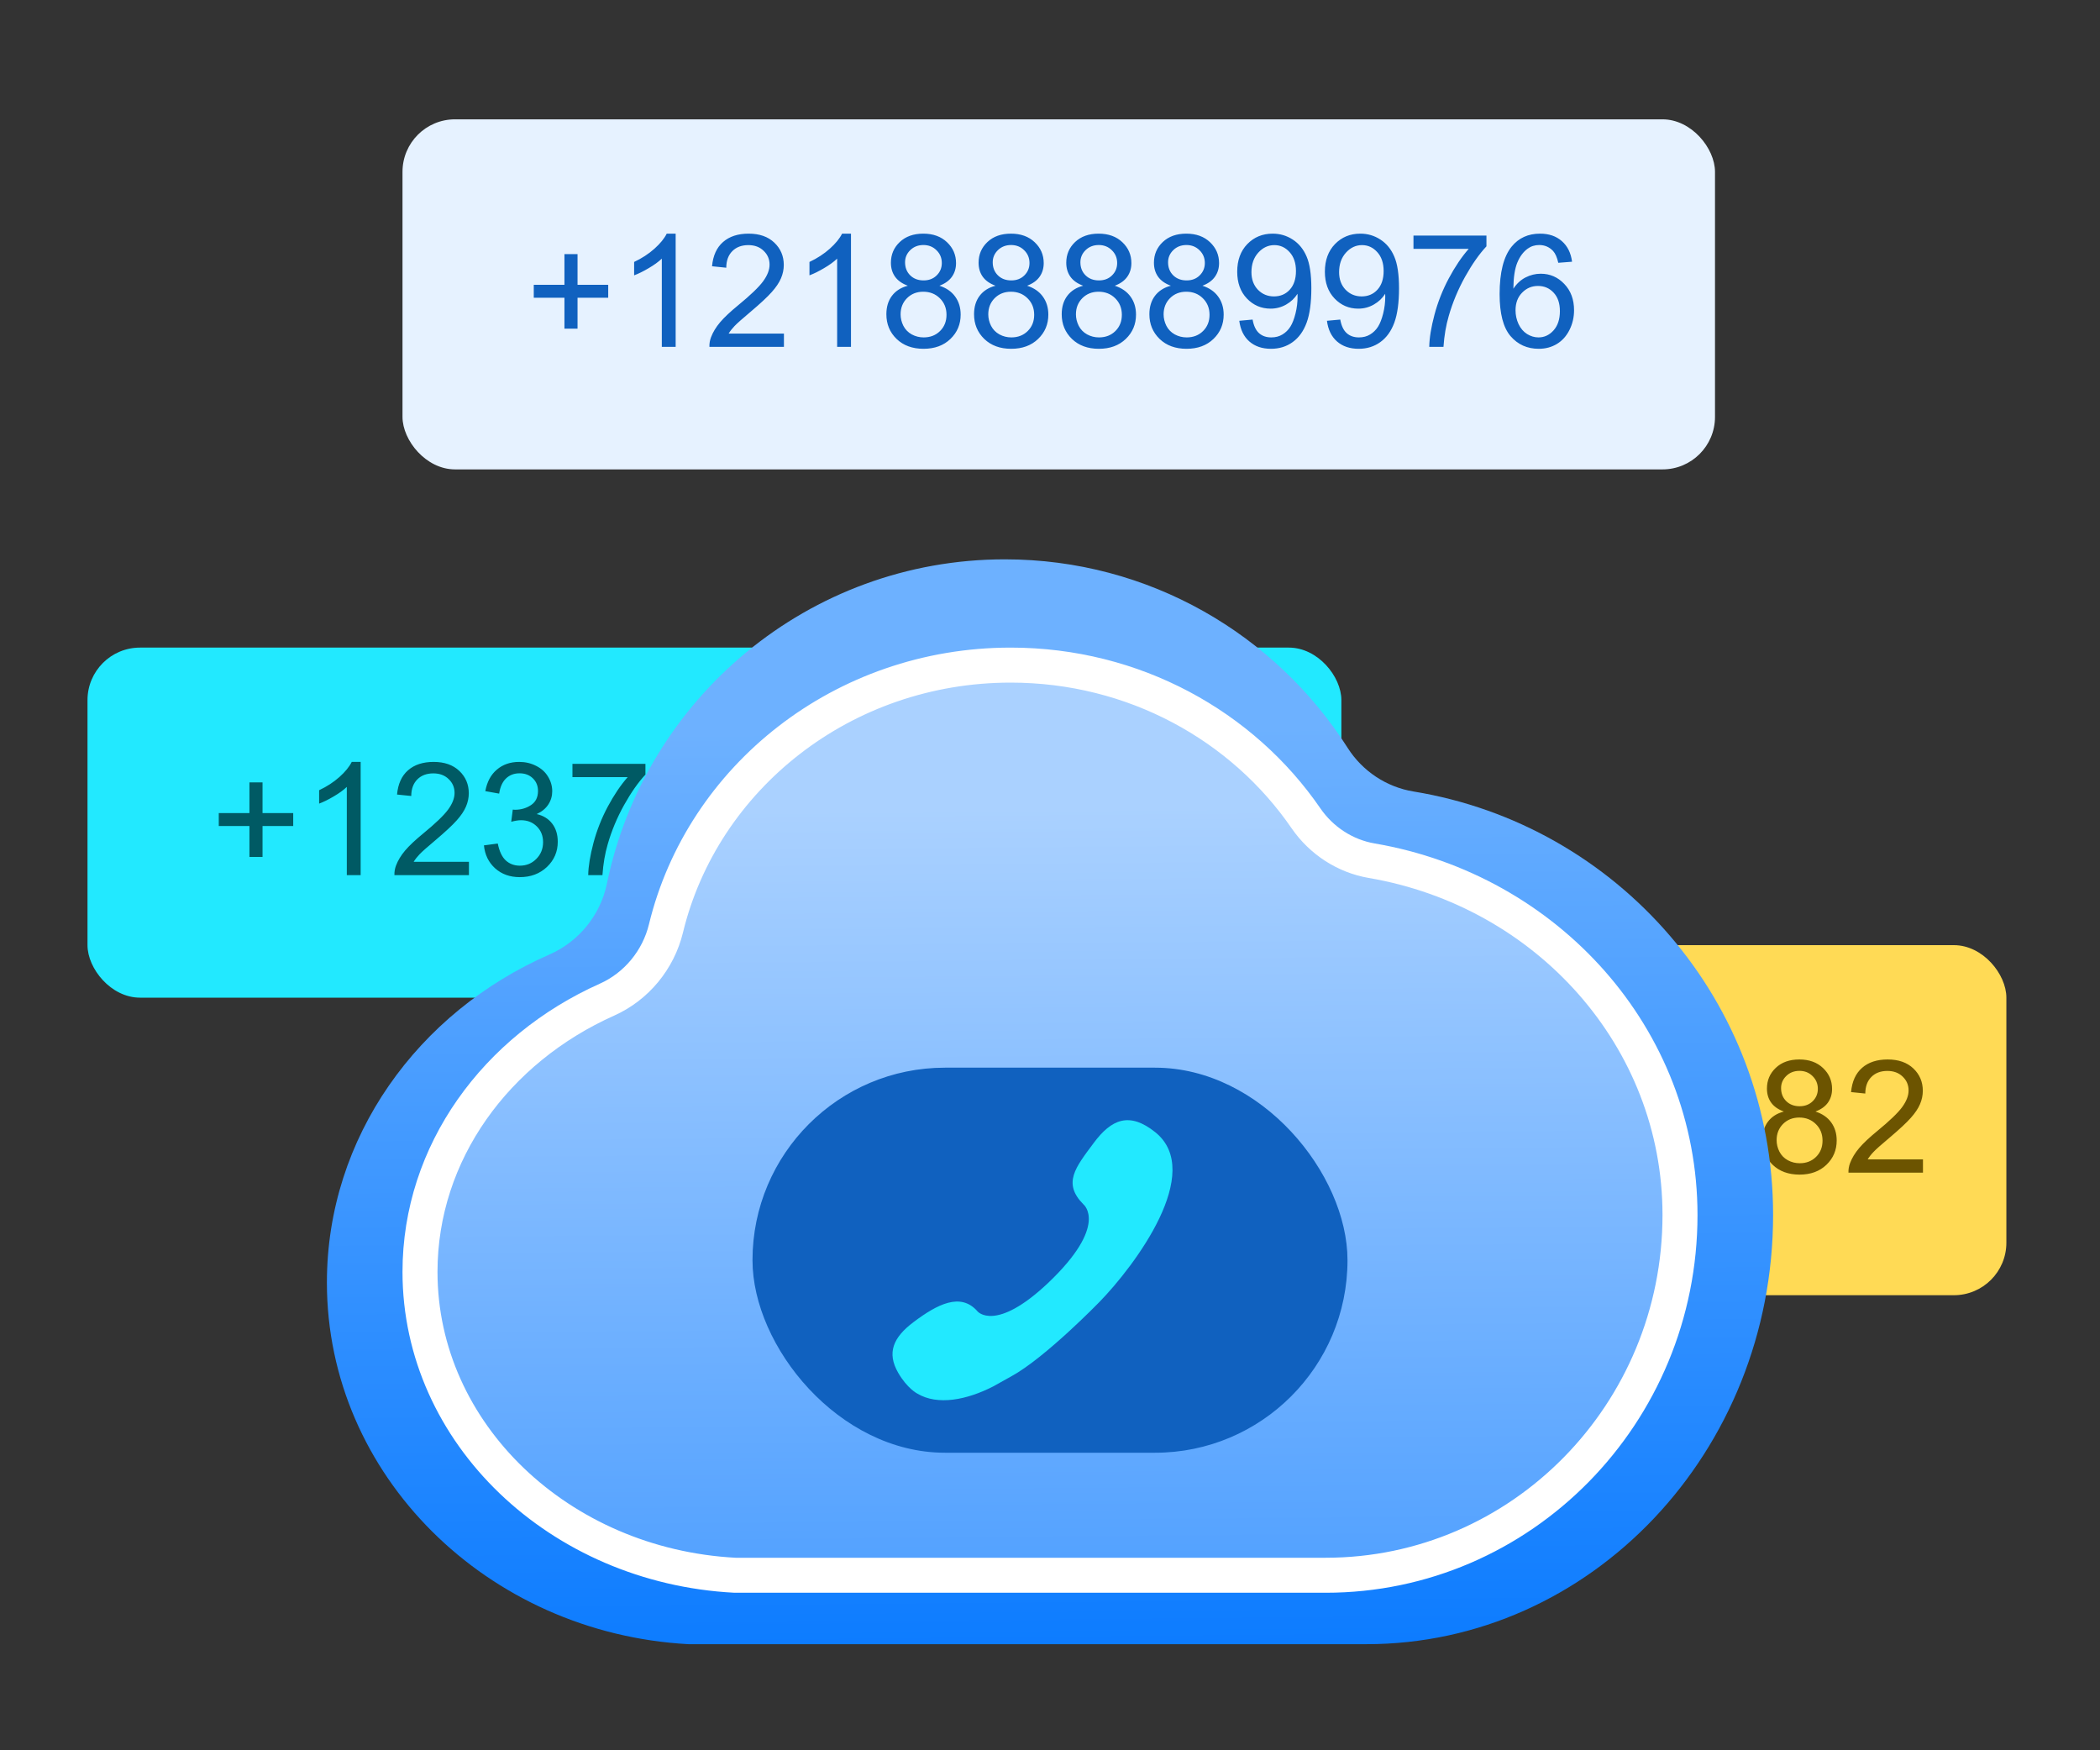<svg width="120" height="100" viewBox="0 0 120 100" fill="none" xmlns="http://www.w3.org/2000/svg">
<rect x="0" y="0" width="120" height="100" fill="#333333" stroke="none"/>
<mask id="mask0_432_2127" style="mask-type:alpha" maskUnits="userSpaceOnUse" x="0" y="0" width="120" height="100">
<rect width="120" height="100" fill="#D9D9D9"/>
</mask>
<g mask="url(#mask0_432_2127)">
<rect x="5" y="37" width="71.65" height="20" rx="3" fill="#22E9FF"/>
<path d="M14.254 48.959V47.192H12.501V46.454H14.254V44.7H15.002V46.454H16.755V47.192H15.002V48.959H14.254ZM20.609 50H19.818V44.959C19.627 45.141 19.377 45.323 19.066 45.504C18.759 45.686 18.482 45.822 18.236 45.913V45.148C18.678 44.94 19.065 44.688 19.396 44.393C19.727 44.097 19.961 43.81 20.099 43.531H20.609V50ZM26.796 49.24V50H22.538C22.532 49.81 22.563 49.627 22.63 49.451C22.739 49.161 22.912 48.875 23.149 48.594C23.389 48.312 23.735 47.987 24.186 47.618C24.886 47.044 25.359 46.59 25.605 46.256C25.852 45.919 25.975 45.601 25.975 45.302C25.975 44.989 25.862 44.725 25.636 44.511C25.414 44.294 25.122 44.186 24.762 44.186C24.381 44.186 24.076 44.3 23.848 44.529C23.619 44.757 23.503 45.074 23.5 45.478L22.688 45.395C22.743 44.788 22.953 44.327 23.316 44.01C23.679 43.691 24.167 43.531 24.779 43.531C25.398 43.531 25.887 43.703 26.247 44.045C26.607 44.388 26.788 44.813 26.788 45.32C26.788 45.578 26.735 45.831 26.629 46.08C26.524 46.329 26.348 46.591 26.102 46.867C25.859 47.142 25.453 47.52 24.885 48.001C24.41 48.399 24.105 48.67 23.971 48.813C23.836 48.954 23.725 49.096 23.637 49.24H26.796ZM27.653 48.299L28.444 48.194C28.535 48.642 28.689 48.966 28.906 49.165C29.125 49.361 29.392 49.459 29.706 49.459C30.078 49.459 30.391 49.331 30.646 49.073C30.904 48.815 31.033 48.496 31.033 48.115C31.033 47.752 30.914 47.453 30.677 47.218C30.439 46.981 30.138 46.862 29.771 46.862C29.622 46.862 29.436 46.892 29.213 46.95L29.301 46.256C29.354 46.262 29.396 46.265 29.429 46.265C29.766 46.265 30.069 46.177 30.338 46.001C30.608 45.825 30.743 45.554 30.743 45.188C30.743 44.898 30.645 44.658 30.448 44.467C30.252 44.277 29.998 44.182 29.688 44.182C29.38 44.182 29.124 44.278 28.919 44.472C28.714 44.665 28.582 44.955 28.523 45.342L27.732 45.201C27.829 44.671 28.049 44.261 28.392 43.971C28.734 43.678 29.161 43.531 29.67 43.531C30.022 43.531 30.346 43.607 30.642 43.76C30.938 43.909 31.163 44.114 31.318 44.375C31.477 44.636 31.556 44.913 31.556 45.206C31.556 45.484 31.481 45.737 31.331 45.966C31.182 46.194 30.961 46.376 30.668 46.511C31.049 46.599 31.345 46.782 31.556 47.06C31.767 47.335 31.872 47.681 31.872 48.097C31.872 48.66 31.667 49.137 31.257 49.53C30.847 49.919 30.328 50.114 29.701 50.114C29.136 50.114 28.666 49.946 28.291 49.609C27.919 49.272 27.706 48.835 27.653 48.299ZM32.711 44.401V43.641H36.882V44.256C36.472 44.693 36.065 45.273 35.66 45.997C35.259 46.72 34.948 47.464 34.728 48.229C34.57 48.768 34.469 49.358 34.425 50H33.612C33.621 49.493 33.721 48.881 33.911 48.163C34.102 47.445 34.374 46.754 34.728 46.089C35.086 45.421 35.465 44.858 35.867 44.401H32.711ZM38.886 46.506C38.558 46.386 38.315 46.215 38.156 45.992C37.998 45.77 37.919 45.503 37.919 45.192C37.919 44.724 38.087 44.33 38.424 44.01C38.761 43.691 39.209 43.531 39.769 43.531C40.331 43.531 40.784 43.695 41.127 44.023C41.47 44.349 41.641 44.746 41.641 45.214C41.641 45.513 41.562 45.774 41.404 45.997C41.248 46.216 41.011 46.386 40.692 46.506C41.087 46.635 41.388 46.843 41.593 47.13C41.801 47.417 41.905 47.76 41.905 48.159C41.905 48.709 41.71 49.172 41.32 49.547C40.931 49.922 40.418 50.11 39.782 50.11C39.147 50.11 38.634 49.922 38.244 49.547C37.855 49.169 37.66 48.699 37.66 48.137C37.66 47.718 37.765 47.368 37.976 47.086C38.19 46.802 38.493 46.609 38.886 46.506ZM38.727 45.166C38.727 45.471 38.826 45.72 39.022 45.913C39.218 46.106 39.473 46.203 39.787 46.203C40.091 46.203 40.34 46.108 40.534 45.917C40.73 45.724 40.828 45.488 40.828 45.21C40.828 44.92 40.727 44.677 40.525 44.48C40.326 44.281 40.077 44.182 39.778 44.182C39.476 44.182 39.226 44.278 39.026 44.472C38.827 44.665 38.727 44.897 38.727 45.166ZM38.473 48.141C38.473 48.367 38.525 48.585 38.631 48.796C38.739 49.007 38.899 49.171 39.11 49.288C39.321 49.402 39.548 49.459 39.791 49.459C40.169 49.459 40.481 49.338 40.727 49.095C40.973 48.852 41.096 48.542 41.096 48.167C41.096 47.787 40.969 47.472 40.714 47.223C40.462 46.974 40.145 46.849 39.765 46.849C39.393 46.849 39.084 46.972 38.837 47.218C38.594 47.464 38.473 47.772 38.473 48.141ZM43.895 46.506C43.567 46.386 43.324 46.215 43.166 45.992C43.008 45.77 42.929 45.503 42.929 45.192C42.929 44.724 43.097 44.33 43.434 44.01C43.771 43.691 44.219 43.531 44.779 43.531C45.341 43.531 45.794 43.695 46.137 44.023C46.48 44.349 46.651 44.746 46.651 45.214C46.651 45.513 46.572 45.774 46.414 45.997C46.258 46.216 46.021 46.386 45.702 46.506C46.097 46.635 46.398 46.843 46.602 47.13C46.81 47.417 46.915 47.76 46.915 48.159C46.915 48.709 46.72 49.172 46.33 49.547C45.94 49.922 45.428 50.11 44.792 50.11C44.156 50.11 43.644 49.922 43.254 49.547C42.864 49.169 42.669 48.699 42.669 48.137C42.669 47.718 42.775 47.368 42.986 47.086C43.2 46.802 43.503 46.609 43.895 46.506ZM43.737 45.166C43.737 45.471 43.835 45.72 44.032 45.913C44.228 46.106 44.483 46.203 44.796 46.203C45.101 46.203 45.35 46.108 45.544 45.917C45.74 45.724 45.838 45.488 45.838 45.21C45.838 44.92 45.737 44.677 45.535 44.48C45.335 44.281 45.086 44.182 44.788 44.182C44.486 44.182 44.235 44.278 44.036 44.472C43.837 44.665 43.737 44.897 43.737 45.166ZM43.482 48.141C43.482 48.367 43.535 48.585 43.641 48.796C43.749 49.007 43.909 49.171 44.12 49.288C44.331 49.402 44.558 49.459 44.801 49.459C45.179 49.459 45.491 49.338 45.737 49.095C45.983 48.852 46.106 48.542 46.106 48.167C46.106 47.787 45.978 47.472 45.724 47.223C45.472 46.974 45.155 46.849 44.774 46.849C44.402 46.849 44.093 46.972 43.847 47.218C43.604 47.464 43.482 47.772 43.482 48.141ZM48.905 46.506C48.577 46.386 48.334 46.215 48.176 45.992C48.018 45.77 47.938 45.503 47.938 45.192C47.938 44.724 48.107 44.33 48.444 44.01C48.781 43.691 49.229 43.531 49.789 43.531C50.351 43.531 50.804 43.695 51.147 44.023C51.489 44.349 51.661 44.746 51.661 45.214C51.661 45.513 51.581 45.774 51.423 45.997C51.268 46.216 51.031 46.386 50.711 46.506C51.107 46.635 51.407 46.843 51.612 47.13C51.82 47.417 51.924 47.76 51.924 48.159C51.924 48.709 51.73 49.172 51.34 49.547C50.95 49.922 50.438 50.11 49.802 50.11C49.166 50.11 48.653 49.922 48.264 49.547C47.874 49.169 47.679 48.699 47.679 48.137C47.679 47.718 47.785 47.368 47.996 47.086C48.209 46.802 48.513 46.609 48.905 46.506ZM48.747 45.166C48.747 45.471 48.845 45.72 49.041 45.913C49.238 46.106 49.493 46.203 49.806 46.203C50.111 46.203 50.36 46.108 50.553 45.917C50.749 45.724 50.848 45.488 50.848 45.21C50.848 44.92 50.747 44.677 50.544 44.48C50.345 44.281 50.096 44.182 49.797 44.182C49.496 44.182 49.245 44.278 49.046 44.472C48.847 44.665 48.747 44.897 48.747 45.166ZM48.492 48.141C48.492 48.367 48.545 48.585 48.65 48.796C48.759 49.007 48.919 49.171 49.129 49.288C49.34 49.402 49.567 49.459 49.81 49.459C50.188 49.459 50.501 49.338 50.747 49.095C50.993 48.852 51.116 48.542 51.116 48.167C51.116 47.787 50.988 47.472 50.733 47.223C50.481 46.974 50.165 46.849 49.784 46.849C49.412 46.849 49.103 46.972 48.857 47.218C48.614 47.464 48.492 47.772 48.492 48.141ZM52.816 48.51L53.577 48.44C53.641 48.797 53.764 49.057 53.946 49.218C54.127 49.379 54.36 49.459 54.645 49.459C54.888 49.459 55.1 49.404 55.282 49.292C55.466 49.181 55.617 49.033 55.734 48.849C55.852 48.661 55.95 48.409 56.029 48.093C56.108 47.776 56.148 47.454 56.148 47.126C56.148 47.091 56.146 47.038 56.143 46.968C55.985 47.22 55.768 47.425 55.493 47.583C55.22 47.738 54.924 47.816 54.605 47.816C54.072 47.816 53.621 47.623 53.252 47.236C52.882 46.849 52.698 46.339 52.698 45.706C52.698 45.053 52.89 44.527 53.273 44.129C53.66 43.73 54.144 43.531 54.724 43.531C55.143 43.531 55.525 43.644 55.871 43.87C56.219 44.095 56.483 44.417 56.662 44.836C56.843 45.252 56.934 45.856 56.934 46.647C56.934 47.47 56.845 48.127 56.666 48.616C56.487 49.102 56.221 49.473 55.866 49.727C55.515 49.982 55.102 50.11 54.627 50.11C54.123 50.11 53.711 49.971 53.392 49.692C53.073 49.411 52.881 49.017 52.816 48.51ZM56.055 45.667C56.055 45.213 55.934 44.852 55.69 44.586C55.45 44.319 55.16 44.186 54.82 44.186C54.469 44.186 54.163 44.33 53.902 44.617C53.641 44.904 53.511 45.276 53.511 45.733C53.511 46.143 53.634 46.477 53.88 46.735C54.129 46.99 54.435 47.117 54.798 47.117C55.165 47.117 55.465 46.99 55.699 46.735C55.937 46.477 56.055 46.121 56.055 45.667ZM57.826 48.51L58.586 48.44C58.651 48.797 58.774 49.057 58.956 49.218C59.137 49.379 59.37 49.459 59.654 49.459C59.898 49.459 60.11 49.404 60.291 49.292C60.476 49.181 60.627 49.033 60.744 48.849C60.861 48.661 60.959 48.409 61.039 48.093C61.118 47.776 61.157 47.454 61.157 47.126C61.157 47.091 61.156 47.038 61.153 46.968C60.995 47.22 60.778 47.425 60.502 47.583C60.23 47.738 59.934 47.816 59.615 47.816C59.081 47.816 58.63 47.623 58.261 47.236C57.892 46.849 57.708 46.339 57.708 45.706C57.708 45.053 57.899 44.527 58.283 44.129C58.67 43.73 59.153 43.531 59.733 43.531C60.152 43.531 60.535 43.644 60.88 43.87C61.229 44.095 61.493 44.417 61.671 44.836C61.853 45.252 61.944 45.856 61.944 46.647C61.944 47.47 61.855 48.127 61.676 48.616C61.497 49.102 61.23 49.473 60.876 49.727C60.524 49.982 60.111 50.11 59.637 50.11C59.133 50.11 58.721 49.971 58.402 49.692C58.083 49.411 57.891 49.017 57.826 48.51ZM61.065 45.667C61.065 45.213 60.943 44.852 60.7 44.586C60.46 44.319 60.17 44.186 59.83 44.186C59.478 44.186 59.172 44.33 58.912 44.617C58.651 44.904 58.52 45.276 58.52 45.733C58.52 46.143 58.644 46.477 58.89 46.735C59.139 46.99 59.445 47.117 59.808 47.117C60.174 47.117 60.475 46.99 60.709 46.735C60.946 46.477 61.065 46.121 61.065 45.667ZM62.77 44.401V43.641H66.94V44.256C66.53 44.693 66.123 45.273 65.719 45.997C65.317 46.72 65.007 47.464 64.787 48.229C64.629 48.768 64.528 49.358 64.484 50H63.671C63.68 49.493 63.779 48.881 63.97 48.163C64.16 47.445 64.433 46.754 64.787 46.089C65.144 45.421 65.524 44.858 65.925 44.401H62.77ZM71.832 45.135L71.045 45.197C70.975 44.886 70.875 44.661 70.746 44.52C70.532 44.294 70.269 44.182 69.955 44.182C69.703 44.182 69.482 44.252 69.291 44.393C69.043 44.574 68.846 44.839 68.703 45.188C68.559 45.537 68.484 46.033 68.478 46.678C68.669 46.388 68.902 46.172 69.177 46.032C69.453 45.891 69.741 45.821 70.043 45.821C70.57 45.821 71.019 46.016 71.388 46.405C71.76 46.792 71.946 47.293 71.946 47.908C71.946 48.312 71.858 48.689 71.682 49.038C71.509 49.383 71.27 49.648 70.966 49.833C70.661 50.018 70.315 50.11 69.929 50.11C69.269 50.11 68.732 49.868 68.316 49.385C67.9 48.898 67.692 48.099 67.692 46.985C67.692 45.74 67.922 44.835 68.382 44.27C68.783 43.777 69.324 43.531 70.003 43.531C70.51 43.531 70.925 43.673 71.247 43.958C71.572 44.242 71.767 44.634 71.832 45.135ZM68.602 47.913C68.602 48.185 68.659 48.446 68.773 48.695C68.89 48.944 69.053 49.134 69.261 49.266C69.469 49.395 69.687 49.459 69.915 49.459C70.249 49.459 70.537 49.325 70.777 49.055C71.017 48.786 71.137 48.419 71.137 47.956C71.137 47.511 71.019 47.161 70.781 46.906C70.544 46.648 70.245 46.52 69.885 46.52C69.527 46.52 69.224 46.648 68.975 46.906C68.726 47.161 68.602 47.497 68.602 47.913Z" fill="#005A64"/>
<rect x="43" y="54" width="71.65" height="20" rx="3" fill="#FFDA55"/>
<path d="M52.254 65.959V64.192H50.501V63.454H52.254V61.7H53.002V63.454H54.755V64.192H53.002V65.959H52.254ZM58.609 67H57.818V61.959C57.627 62.141 57.377 62.323 57.066 62.504C56.759 62.686 56.482 62.822 56.236 62.913V62.148C56.678 61.94 57.065 61.688 57.396 61.393C57.727 61.097 57.961 60.81 58.099 60.531H58.609V67ZM64.796 66.24V67H60.538C60.532 66.81 60.563 66.626 60.63 66.451C60.739 66.161 60.912 65.875 61.149 65.594C61.389 65.312 61.735 64.987 62.186 64.618C62.886 64.044 63.359 63.59 63.605 63.256C63.852 62.919 63.975 62.601 63.975 62.302C63.975 61.989 63.862 61.725 63.636 61.511C63.414 61.294 63.122 61.186 62.762 61.186C62.381 61.186 62.076 61.3 61.848 61.529C61.619 61.757 61.503 62.074 61.501 62.478L60.688 62.395C60.743 61.788 60.953 61.327 61.316 61.01C61.679 60.691 62.167 60.531 62.779 60.531C63.398 60.531 63.887 60.703 64.247 61.045C64.607 61.388 64.788 61.813 64.788 62.32C64.788 62.578 64.735 62.831 64.629 63.08C64.524 63.329 64.348 63.591 64.102 63.867C63.859 64.142 63.453 64.52 62.885 65.001C62.41 65.399 62.105 65.67 61.971 65.814C61.836 65.954 61.725 66.096 61.637 66.24H64.796ZM65.653 65.299L66.444 65.194C66.535 65.642 66.689 65.966 66.906 66.165C67.126 66.361 67.392 66.46 67.706 66.46C68.078 66.46 68.391 66.331 68.646 66.073C68.904 65.815 69.033 65.496 69.033 65.115C69.033 64.751 68.914 64.453 68.677 64.218C68.439 63.981 68.138 63.862 67.772 63.862C67.622 63.862 67.436 63.892 67.213 63.95L67.301 63.256C67.354 63.262 67.397 63.265 67.429 63.265C67.766 63.265 68.069 63.177 68.338 63.001C68.608 62.825 68.743 62.554 68.743 62.188C68.743 61.898 68.644 61.658 68.448 61.467C68.252 61.277 67.999 61.182 67.688 61.182C67.38 61.182 67.124 61.278 66.919 61.472C66.714 61.665 66.582 61.955 66.523 62.342L65.732 62.201C65.829 61.671 66.049 61.261 66.392 60.971C66.734 60.678 67.161 60.531 67.67 60.531C68.022 60.531 68.346 60.607 68.642 60.76C68.938 60.909 69.163 61.114 69.318 61.375C69.477 61.636 69.556 61.913 69.556 62.206C69.556 62.484 69.481 62.737 69.332 62.966C69.182 63.194 68.961 63.376 68.668 63.511C69.049 63.599 69.345 63.782 69.556 64.06C69.767 64.335 69.872 64.681 69.872 65.097C69.872 65.66 69.667 66.137 69.257 66.53C68.847 66.919 68.328 67.114 67.701 67.114C67.136 67.114 66.665 66.946 66.29 66.609C65.918 66.272 65.706 65.835 65.653 65.299ZM70.711 61.401V60.641H74.882V61.256C74.472 61.693 74.064 62.273 73.66 62.997C73.259 63.72 72.948 64.464 72.728 65.229C72.57 65.768 72.469 66.358 72.425 67H71.612C71.621 66.493 71.721 65.881 71.911 65.163C72.102 64.445 72.374 63.754 72.728 63.089C73.086 62.421 73.465 61.858 73.867 61.401H70.711ZM76.886 63.506C76.558 63.386 76.314 63.215 76.156 62.992C75.998 62.77 75.919 62.503 75.919 62.192C75.919 61.724 76.087 61.33 76.424 61.01C76.761 60.691 77.21 60.531 77.769 60.531C78.332 60.531 78.784 60.695 79.127 61.023C79.47 61.349 79.641 61.746 79.641 62.214C79.641 62.513 79.562 62.774 79.404 62.997C79.249 63.216 79.011 63.386 78.692 63.506C79.087 63.635 79.388 63.843 79.593 64.13C79.801 64.418 79.905 64.76 79.905 65.159C79.905 65.71 79.71 66.172 79.32 66.547C78.931 66.922 78.418 67.11 77.782 67.11C77.147 67.11 76.634 66.922 76.244 66.547C75.855 66.169 75.66 65.699 75.66 65.137C75.66 64.718 75.765 64.368 75.976 64.086C76.19 63.802 76.493 63.609 76.886 63.506ZM76.728 62.166C76.728 62.471 76.826 62.72 77.022 62.913C77.218 63.106 77.473 63.203 77.787 63.203C78.091 63.203 78.34 63.108 78.534 62.917C78.73 62.724 78.828 62.488 78.828 62.21C78.828 61.92 78.727 61.677 78.525 61.48C78.326 61.281 78.077 61.182 77.778 61.182C77.476 61.182 77.226 61.278 77.026 61.472C76.827 61.665 76.728 61.897 76.728 62.166ZM76.473 65.141C76.473 65.367 76.525 65.585 76.631 65.796C76.739 66.007 76.899 66.171 77.11 66.288C77.321 66.402 77.548 66.46 77.791 66.46C78.169 66.46 78.481 66.338 78.727 66.095C78.973 65.852 79.096 65.543 79.096 65.168C79.096 64.787 78.969 64.472 78.714 64.223C78.462 63.974 78.145 63.849 77.765 63.849C77.393 63.849 77.084 63.972 76.837 64.218C76.594 64.464 76.473 64.772 76.473 65.141ZM81.895 63.506C81.567 63.386 81.324 63.215 81.166 62.992C81.008 62.77 80.929 62.503 80.929 62.192C80.929 61.724 81.097 61.33 81.434 61.01C81.771 60.691 82.219 60.531 82.779 60.531C83.341 60.531 83.794 60.695 84.137 61.023C84.48 61.349 84.651 61.746 84.651 62.214C84.651 62.513 84.572 62.774 84.414 62.997C84.258 63.216 84.021 63.386 83.702 63.506C84.097 63.635 84.397 63.843 84.603 64.13C84.811 64.418 84.915 64.76 84.915 65.159C84.915 65.71 84.72 66.172 84.33 66.547C83.94 66.922 83.428 67.11 82.792 67.11C82.156 67.11 81.644 66.922 81.254 66.547C80.864 66.169 80.669 65.699 80.669 65.137C80.669 64.718 80.775 64.368 80.986 64.086C81.2 63.802 81.503 63.609 81.895 63.506ZM81.737 62.166C81.737 62.471 81.835 62.72 82.032 62.913C82.228 63.106 82.483 63.203 82.796 63.203C83.101 63.203 83.35 63.108 83.543 62.917C83.74 62.724 83.838 62.488 83.838 62.21C83.838 61.92 83.737 61.677 83.535 61.48C83.335 61.281 83.086 61.182 82.788 61.182C82.486 61.182 82.235 61.278 82.036 61.472C81.837 61.665 81.737 61.897 81.737 62.166ZM81.482 65.141C81.482 65.367 81.535 65.585 81.641 65.796C81.749 66.007 81.909 66.171 82.12 66.288C82.331 66.402 82.558 66.46 82.801 66.46C83.179 66.46 83.491 66.338 83.737 66.095C83.983 65.852 84.106 65.543 84.106 65.168C84.106 64.787 83.978 64.472 83.724 64.223C83.472 63.974 83.155 63.849 82.774 63.849C82.402 63.849 82.093 63.972 81.847 64.218C81.604 64.464 81.482 64.772 81.482 65.141ZM86.905 63.506C86.577 63.386 86.334 63.215 86.176 62.992C86.018 62.77 85.939 62.503 85.939 62.192C85.939 61.724 86.107 61.33 86.444 61.01C86.781 60.691 87.229 60.531 87.789 60.531C88.351 60.531 88.804 60.695 89.147 61.023C89.489 61.349 89.661 61.746 89.661 62.214C89.661 62.513 89.582 62.774 89.423 62.997C89.268 63.216 89.031 63.386 88.711 63.506C89.107 63.635 89.407 63.843 89.612 64.13C89.82 64.418 89.924 64.76 89.924 65.159C89.924 65.71 89.73 66.172 89.34 66.547C88.95 66.922 88.438 67.11 87.802 67.11C87.166 67.11 86.653 66.922 86.264 66.547C85.874 66.169 85.679 65.699 85.679 65.137C85.679 64.718 85.785 64.368 85.996 64.086C86.21 63.802 86.513 63.609 86.905 63.506ZM86.747 62.166C86.747 62.471 86.845 62.72 87.041 62.913C87.238 63.106 87.493 63.203 87.806 63.203C88.111 63.203 88.36 63.108 88.553 62.917C88.749 62.724 88.848 62.488 88.848 62.21C88.848 61.92 88.747 61.677 88.544 61.48C88.345 61.281 88.096 61.182 87.797 61.182C87.496 61.182 87.245 61.278 87.046 61.472C86.847 61.665 86.747 61.897 86.747 62.166ZM86.492 65.141C86.492 65.367 86.545 65.585 86.65 65.796C86.759 66.007 86.918 66.171 87.129 66.288C87.34 66.402 87.567 66.46 87.811 66.46C88.189 66.46 88.501 66.338 88.747 66.095C88.993 65.852 89.116 65.543 89.116 65.168C89.116 64.787 88.988 64.472 88.733 64.223C88.481 63.974 88.165 63.849 87.784 63.849C87.412 63.849 87.103 63.972 86.857 64.218C86.614 64.464 86.492 64.772 86.492 65.141ZM90.816 65.51L91.577 65.44C91.641 65.797 91.764 66.057 91.946 66.218C92.127 66.379 92.36 66.46 92.644 66.46C92.888 66.46 93.1 66.404 93.282 66.293C93.466 66.181 93.617 66.033 93.734 65.849C93.852 65.661 93.95 65.409 94.029 65.093C94.108 64.776 94.147 64.454 94.147 64.126C94.147 64.091 94.146 64.038 94.143 63.968C93.985 64.22 93.768 64.425 93.493 64.583C93.22 64.738 92.924 64.816 92.605 64.816C92.072 64.816 91.621 64.623 91.251 64.236C90.882 63.849 90.698 63.339 90.698 62.706C90.698 62.053 90.89 61.527 91.273 61.129C91.66 60.73 92.144 60.531 92.724 60.531C93.143 60.531 93.525 60.644 93.871 60.87C94.219 61.095 94.483 61.417 94.662 61.836C94.843 62.252 94.934 62.856 94.934 63.647C94.934 64.47 94.845 65.126 94.666 65.616C94.487 66.102 94.221 66.473 93.866 66.728C93.515 66.982 93.102 67.11 92.627 67.11C92.123 67.11 91.711 66.971 91.392 66.692C91.073 66.411 90.881 66.017 90.816 65.51ZM94.055 62.667C94.055 62.213 93.934 61.852 93.69 61.586C93.45 61.319 93.16 61.186 92.82 61.186C92.469 61.186 92.163 61.33 91.902 61.617C91.641 61.904 91.511 62.276 91.511 62.733C91.511 63.143 91.634 63.477 91.88 63.735C92.129 63.99 92.435 64.117 92.798 64.117C93.165 64.117 93.465 63.99 93.699 63.735C93.936 63.477 94.055 63.121 94.055 62.667ZM95.826 65.51L96.586 65.44C96.651 65.797 96.774 66.057 96.956 66.218C97.137 66.379 97.37 66.46 97.654 66.46C97.897 66.46 98.11 66.404 98.291 66.293C98.476 66.181 98.627 66.033 98.744 65.849C98.861 65.661 98.96 65.409 99.039 65.093C99.118 64.776 99.157 64.454 99.157 64.126C99.157 64.091 99.156 64.038 99.153 63.968C98.995 64.22 98.778 64.425 98.502 64.583C98.23 64.738 97.934 64.816 97.615 64.816C97.082 64.816 96.63 64.623 96.261 64.236C95.892 63.849 95.707 63.339 95.707 62.706C95.707 62.053 95.899 61.527 96.283 61.129C96.67 60.73 97.153 60.531 97.733 60.531C98.152 60.531 98.535 60.644 98.88 60.87C99.229 61.095 99.493 61.417 99.671 61.836C99.853 62.252 99.944 62.856 99.944 63.647C99.944 64.47 99.855 65.126 99.676 65.616C99.497 66.102 99.231 66.473 98.876 66.728C98.524 66.982 98.111 67.11 97.637 67.11C97.133 67.11 96.721 66.971 96.402 66.692C96.082 66.411 95.891 66.017 95.826 65.51ZM99.065 62.667C99.065 62.213 98.943 61.852 98.7 61.586C98.46 61.319 98.17 61.186 97.83 61.186C97.478 61.186 97.172 61.33 96.912 61.617C96.651 61.904 96.52 62.276 96.52 62.733C96.52 63.143 96.644 63.477 96.89 63.735C97.139 63.99 97.445 64.117 97.808 64.117C98.174 64.117 98.475 63.99 98.709 63.735C98.946 63.477 99.065 63.121 99.065 62.667ZM101.935 63.506C101.606 63.386 101.363 63.215 101.205 62.992C101.047 62.77 100.968 62.503 100.968 62.192C100.968 61.724 101.136 61.33 101.473 61.01C101.81 60.691 102.258 60.531 102.818 60.531C103.38 60.531 103.833 60.695 104.176 61.023C104.519 61.349 104.69 61.746 104.69 62.214C104.69 62.513 104.611 62.774 104.453 62.997C104.297 63.216 104.06 63.386 103.741 63.506C104.136 63.635 104.437 63.843 104.642 64.13C104.85 64.418 104.954 64.76 104.954 65.159C104.954 65.71 104.759 66.172 104.369 66.547C103.979 66.922 103.467 67.11 102.831 67.11C102.195 67.11 101.683 66.922 101.293 66.547C100.903 66.169 100.708 65.699 100.708 65.137C100.708 64.718 100.814 64.368 101.025 64.086C101.239 63.802 101.542 63.609 101.935 63.506ZM101.776 62.166C101.776 62.471 101.875 62.72 102.071 62.913C102.267 63.106 102.522 63.203 102.835 63.203C103.14 63.203 103.389 63.108 103.583 62.917C103.779 62.724 103.877 62.488 103.877 62.21C103.877 61.92 103.776 61.677 103.574 61.48C103.375 61.281 103.125 61.182 102.827 61.182C102.525 61.182 102.274 61.278 102.075 61.472C101.876 61.665 101.776 61.897 101.776 62.166ZM101.521 65.141C101.521 65.367 101.574 65.585 101.68 65.796C101.788 66.007 101.948 66.171 102.159 66.288C102.37 66.402 102.597 66.46 102.84 66.46C103.218 66.46 103.53 66.338 103.776 66.095C104.022 65.852 104.145 65.543 104.145 65.168C104.145 64.787 104.018 64.472 103.763 64.223C103.511 63.974 103.194 63.849 102.813 63.849C102.441 63.849 102.132 63.972 101.886 64.218C101.643 64.464 101.521 64.772 101.521 65.141ZM109.884 66.24V67H105.626C105.62 66.81 105.651 66.626 105.718 66.451C105.827 66.161 106 65.875 106.237 65.594C106.477 65.312 106.823 64.987 107.274 64.618C107.974 64.044 108.447 63.59 108.693 63.256C108.939 62.919 109.062 62.601 109.062 62.302C109.062 61.989 108.95 61.725 108.724 61.511C108.501 61.294 108.21 61.186 107.85 61.186C107.469 61.186 107.164 61.3 106.936 61.529C106.707 61.757 106.591 62.074 106.588 62.478L105.775 62.395C105.831 61.788 106.041 61.327 106.404 61.01C106.767 60.691 107.255 60.531 107.867 60.531C108.485 60.531 108.975 60.703 109.335 61.045C109.695 61.388 109.875 61.813 109.875 62.32C109.875 62.578 109.823 62.831 109.717 63.08C109.612 63.329 109.436 63.591 109.19 63.867C108.947 64.142 108.541 64.52 107.973 65.001C107.498 65.399 107.193 65.67 107.059 65.814C106.924 65.954 106.812 66.096 106.725 66.24H109.884Z" fill="#6C5400"/>
<rect x="23" y="6.818" width="75" height="20" rx="3" fill="#E6F2FF"/>
<path d="M32.254 18.776V17.01H30.501V16.271H32.254V14.518H33.002V16.271H34.755V17.01H33.002V18.776H32.254ZM38.609 19.818H37.818V14.777C37.627 14.959 37.377 15.14 37.066 15.322C36.759 15.504 36.482 15.64 36.236 15.731V14.966C36.678 14.758 37.065 14.506 37.396 14.21C37.727 13.914 37.961 13.627 38.099 13.349H38.609V19.818ZM44.796 19.058V19.818H40.538C40.532 19.627 40.563 19.444 40.63 19.268C40.739 18.978 40.912 18.693 41.149 18.412C41.389 18.13 41.735 17.805 42.186 17.436C42.886 16.862 43.359 16.408 43.605 16.074C43.852 15.737 43.975 15.419 43.975 15.12C43.975 14.806 43.862 14.543 43.636 14.329C43.414 14.112 43.122 14.004 42.762 14.004C42.381 14.004 42.076 14.118 41.848 14.347C41.619 14.575 41.503 14.892 41.501 15.296L40.688 15.212C40.743 14.606 40.953 14.144 41.316 13.828C41.679 13.509 42.167 13.349 42.779 13.349C43.398 13.349 43.887 13.52 44.247 13.863C44.607 14.206 44.788 14.631 44.788 15.138C44.788 15.395 44.735 15.649 44.629 15.898C44.524 16.147 44.348 16.409 44.102 16.684C43.859 16.96 43.453 17.338 42.885 17.818C42.41 18.217 42.105 18.488 41.971 18.631C41.836 18.772 41.725 18.914 41.637 19.058H44.796ZM48.628 19.818H47.837V14.777C47.647 14.959 47.397 15.14 47.086 15.322C46.778 15.504 46.502 15.64 46.255 15.731V14.966C46.698 14.758 47.084 14.506 47.416 14.21C47.747 13.914 47.981 13.627 48.119 13.349H48.628V19.818ZM51.876 16.324C51.548 16.204 51.305 16.033 51.147 15.81C50.988 15.587 50.909 15.321 50.909 15.01C50.909 14.541 51.078 14.147 51.415 13.828C51.752 13.509 52.2 13.349 52.759 13.349C53.322 13.349 53.774 13.513 54.117 13.841C54.46 14.166 54.631 14.563 54.631 15.032C54.631 15.331 54.552 15.592 54.394 15.814C54.239 16.034 54.002 16.204 53.682 16.324C54.078 16.453 54.378 16.661 54.583 16.948C54.791 17.235 54.895 17.578 54.895 17.976C54.895 18.527 54.7 18.99 54.31 19.365C53.921 19.74 53.408 19.928 52.773 19.928C52.137 19.928 51.624 19.74 51.234 19.365C50.845 18.987 50.65 18.517 50.65 17.954C50.65 17.535 50.755 17.185 50.966 16.904C51.18 16.62 51.483 16.427 51.876 16.324ZM51.718 14.984C51.718 15.289 51.816 15.537 52.012 15.731C52.209 15.924 52.463 16.021 52.777 16.021C53.081 16.021 53.331 15.926 53.524 15.735C53.72 15.542 53.818 15.306 53.818 15.028C53.818 14.738 53.717 14.495 53.515 14.298C53.316 14.099 53.067 13.999 52.768 13.999C52.466 13.999 52.216 14.096 52.017 14.289C51.817 14.483 51.718 14.714 51.718 14.984ZM51.463 17.959C51.463 18.184 51.516 18.403 51.621 18.614C51.73 18.825 51.889 18.989 52.1 19.106C52.311 19.22 52.538 19.277 52.781 19.277C53.159 19.277 53.471 19.156 53.717 18.913C53.963 18.669 54.086 18.36 54.086 17.985C54.086 17.604 53.959 17.289 53.704 17.04C53.452 16.791 53.136 16.667 52.755 16.667C52.383 16.667 52.074 16.79 51.828 17.036C51.584 17.282 51.463 17.59 51.463 17.959ZM56.886 16.324C56.558 16.204 56.315 16.033 56.156 15.81C55.998 15.587 55.919 15.321 55.919 15.01C55.919 14.541 56.087 14.147 56.424 13.828C56.761 13.509 57.209 13.349 57.769 13.349C58.331 13.349 58.784 13.513 59.127 13.841C59.47 14.166 59.641 14.563 59.641 15.032C59.641 15.331 59.562 15.592 59.404 15.814C59.248 16.034 59.011 16.204 58.692 16.324C59.087 16.453 59.388 16.661 59.593 16.948C59.801 17.235 59.905 17.578 59.905 17.976C59.905 18.527 59.71 18.99 59.32 19.365C58.931 19.74 58.418 19.928 57.782 19.928C57.147 19.928 56.634 19.74 56.244 19.365C55.855 18.987 55.66 18.517 55.66 17.954C55.66 17.535 55.765 17.185 55.976 16.904C56.19 16.62 56.493 16.427 56.886 16.324ZM56.727 14.984C56.727 15.289 56.826 15.537 57.022 15.731C57.218 15.924 57.473 16.021 57.787 16.021C58.091 16.021 58.34 15.926 58.534 15.735C58.73 15.542 58.828 15.306 58.828 15.028C58.828 14.738 58.727 14.495 58.525 14.298C58.326 14.099 58.077 13.999 57.778 13.999C57.476 13.999 57.226 14.096 57.026 14.289C56.827 14.483 56.727 14.714 56.727 14.984ZM56.473 17.959C56.473 18.184 56.525 18.403 56.631 18.614C56.739 18.825 56.899 18.989 57.11 19.106C57.321 19.22 57.548 19.277 57.791 19.277C58.169 19.277 58.481 19.156 58.727 18.913C58.973 18.669 59.096 18.36 59.096 17.985C59.096 17.604 58.969 17.289 58.714 17.04C58.462 16.791 58.145 16.667 57.765 16.667C57.393 16.667 57.084 16.79 56.837 17.036C56.594 17.282 56.473 17.59 56.473 17.959ZM61.895 16.324C61.567 16.204 61.324 16.033 61.166 15.81C61.008 15.587 60.929 15.321 60.929 15.01C60.929 14.541 61.097 14.147 61.434 13.828C61.771 13.509 62.219 13.349 62.779 13.349C63.341 13.349 63.794 13.513 64.137 13.841C64.48 14.166 64.651 14.563 64.651 15.032C64.651 15.331 64.572 15.592 64.414 15.814C64.258 16.034 64.021 16.204 63.702 16.324C64.097 16.453 64.397 16.661 64.603 16.948C64.811 17.235 64.915 17.578 64.915 17.976C64.915 18.527 64.72 18.99 64.33 19.365C63.94 19.74 63.428 19.928 62.792 19.928C62.156 19.928 61.644 19.74 61.254 19.365C60.864 18.987 60.669 18.517 60.669 17.954C60.669 17.535 60.775 17.185 60.986 16.904C61.2 16.62 61.503 16.427 61.895 16.324ZM61.737 14.984C61.737 15.289 61.835 15.537 62.032 15.731C62.228 15.924 62.483 16.021 62.796 16.021C63.101 16.021 63.35 15.926 63.544 15.735C63.74 15.542 63.838 15.306 63.838 15.028C63.838 14.738 63.737 14.495 63.535 14.298C63.335 14.099 63.086 13.999 62.788 13.999C62.486 13.999 62.235 14.096 62.036 14.289C61.837 14.483 61.737 14.714 61.737 14.984ZM61.482 17.959C61.482 18.184 61.535 18.403 61.641 18.614C61.749 18.825 61.909 18.989 62.12 19.106C62.331 19.22 62.558 19.277 62.801 19.277C63.179 19.277 63.491 19.156 63.737 18.913C63.983 18.669 64.106 18.36 64.106 17.985C64.106 17.604 63.978 17.289 63.724 17.04C63.472 16.791 63.155 16.667 62.774 16.667C62.402 16.667 62.093 16.79 61.847 17.036C61.604 17.282 61.482 17.59 61.482 17.959ZM66.905 16.324C66.577 16.204 66.334 16.033 66.176 15.81C66.018 15.587 65.939 15.321 65.939 15.01C65.939 14.541 66.107 14.147 66.444 13.828C66.781 13.509 67.229 13.349 67.789 13.349C68.351 13.349 68.804 13.513 69.147 13.841C69.489 14.166 69.661 14.563 69.661 15.032C69.661 15.331 69.582 15.592 69.423 15.814C69.268 16.034 69.031 16.204 68.711 16.324C69.107 16.453 69.407 16.661 69.612 16.948C69.82 17.235 69.924 17.578 69.924 17.976C69.924 18.527 69.73 18.99 69.34 19.365C68.95 19.74 68.438 19.928 67.802 19.928C67.166 19.928 66.653 19.74 66.264 19.365C65.874 18.987 65.679 18.517 65.679 17.954C65.679 17.535 65.785 17.185 65.996 16.904C66.21 16.62 66.513 16.427 66.905 16.324ZM66.747 14.984C66.747 15.289 66.845 15.537 67.041 15.731C67.238 15.924 67.493 16.021 67.806 16.021C68.111 16.021 68.36 15.926 68.553 15.735C68.749 15.542 68.848 15.306 68.848 15.028C68.848 14.738 68.747 14.495 68.544 14.298C68.345 14.099 68.096 13.999 67.797 13.999C67.496 13.999 67.245 14.096 67.046 14.289C66.847 14.483 66.747 14.714 66.747 14.984ZM66.492 17.959C66.492 18.184 66.545 18.403 66.65 18.614C66.759 18.825 66.918 18.989 67.129 19.106C67.34 19.22 67.567 19.277 67.811 19.277C68.189 19.277 68.501 19.156 68.747 18.913C68.993 18.669 69.116 18.36 69.116 17.985C69.116 17.604 68.988 17.289 68.733 17.04C68.481 16.791 68.165 16.667 67.784 16.667C67.412 16.667 67.103 16.79 66.857 17.036C66.614 17.282 66.492 17.59 66.492 17.959ZM70.816 18.328L71.577 18.258C71.641 18.615 71.764 18.874 71.946 19.035C72.127 19.197 72.36 19.277 72.644 19.277C72.888 19.277 73.1 19.222 73.282 19.11C73.466 18.999 73.617 18.851 73.734 18.666C73.852 18.479 73.95 18.227 74.029 17.91C74.108 17.594 74.147 17.272 74.147 16.944C74.147 16.909 74.146 16.856 74.143 16.785C73.985 17.038 73.768 17.243 73.493 17.401C73.22 17.556 72.924 17.634 72.605 17.634C72.072 17.634 71.621 17.44 71.251 17.054C70.882 16.667 70.698 16.157 70.698 15.524C70.698 14.871 70.89 14.345 71.273 13.947C71.66 13.548 72.144 13.349 72.724 13.349C73.143 13.349 73.525 13.462 73.871 13.687C74.219 13.913 74.483 14.235 74.662 14.654C74.843 15.07 74.934 15.674 74.934 16.465C74.934 17.288 74.845 17.944 74.666 18.433C74.487 18.92 74.221 19.29 73.866 19.545C73.515 19.8 73.102 19.928 72.627 19.928C72.123 19.928 71.711 19.788 71.392 19.51C71.073 19.229 70.881 18.835 70.816 18.328ZM74.055 15.485C74.055 15.031 73.934 14.67 73.69 14.404C73.45 14.137 73.16 14.004 72.82 14.004C72.469 14.004 72.163 14.147 71.902 14.434C71.641 14.722 71.511 15.094 71.511 15.551C71.511 15.961 71.634 16.295 71.88 16.553C72.129 16.808 72.435 16.935 72.798 16.935C73.165 16.935 73.465 16.808 73.699 16.553C73.936 16.295 74.055 15.939 74.055 15.485ZM75.826 18.328L76.586 18.258C76.651 18.615 76.774 18.874 76.956 19.035C77.137 19.197 77.37 19.277 77.654 19.277C77.897 19.277 78.11 19.222 78.291 19.11C78.476 18.999 78.627 18.851 78.744 18.666C78.861 18.479 78.96 18.227 79.039 17.91C79.118 17.594 79.157 17.272 79.157 16.944C79.157 16.909 79.156 16.856 79.153 16.785C78.995 17.038 78.778 17.243 78.502 17.401C78.23 17.556 77.934 17.634 77.615 17.634C77.082 17.634 76.63 17.44 76.261 17.054C75.892 16.667 75.707 16.157 75.707 15.524C75.707 14.871 75.899 14.345 76.283 13.947C76.67 13.548 77.153 13.349 77.733 13.349C78.152 13.349 78.535 13.462 78.88 13.687C79.229 13.913 79.493 14.235 79.671 14.654C79.853 15.07 79.944 15.674 79.944 16.465C79.944 17.288 79.855 17.944 79.676 18.433C79.497 18.92 79.231 19.29 78.876 19.545C78.524 19.8 78.111 19.928 77.637 19.928C77.133 19.928 76.721 19.788 76.402 19.51C76.082 19.229 75.891 18.835 75.826 18.328ZM79.065 15.485C79.065 15.031 78.943 14.67 78.7 14.404C78.46 14.137 78.17 14.004 77.83 14.004C77.478 14.004 77.172 14.147 76.912 14.434C76.651 14.722 76.52 15.094 76.52 15.551C76.52 15.961 76.644 16.295 76.89 16.553C77.139 16.808 77.445 16.935 77.808 16.935C78.174 16.935 78.475 16.808 78.709 16.553C78.946 16.295 79.065 15.939 79.065 15.485ZM80.77 14.219V13.459H84.94V14.074C84.53 14.511 84.123 15.091 83.719 15.814C83.317 16.538 83.007 17.282 82.787 18.047C82.629 18.586 82.528 19.176 82.484 19.818H81.671C81.68 19.311 81.779 18.699 81.97 17.981C82.16 17.263 82.433 16.572 82.787 15.907C83.144 15.239 83.524 14.676 83.925 14.219H80.77ZM89.832 14.953L89.045 15.014C88.975 14.704 88.875 14.478 88.746 14.338C88.532 14.112 88.269 13.999 87.955 13.999C87.703 13.999 87.482 14.07 87.291 14.21C87.043 14.392 86.846 14.657 86.703 15.006C86.559 15.354 86.484 15.851 86.478 16.495C86.669 16.205 86.902 15.99 87.177 15.85C87.453 15.709 87.741 15.639 88.043 15.639C88.57 15.639 89.019 15.833 89.388 16.223C89.76 16.61 89.946 17.111 89.946 17.726C89.946 18.13 89.858 18.507 89.682 18.855C89.509 19.201 89.27 19.466 88.966 19.651C88.661 19.835 88.315 19.928 87.929 19.928C87.269 19.928 86.732 19.686 86.316 19.203C85.9 18.716 85.692 17.916 85.692 16.803C85.692 15.558 85.922 14.653 86.382 14.087C86.783 13.595 87.324 13.349 88.003 13.349C88.51 13.349 88.925 13.491 89.247 13.775C89.572 14.059 89.767 14.452 89.832 14.953ZM86.602 17.73C86.602 18.003 86.659 18.264 86.773 18.513C86.89 18.762 87.053 18.952 87.261 19.084C87.469 19.213 87.687 19.277 87.915 19.277C88.249 19.277 88.537 19.142 88.777 18.873C89.017 18.603 89.137 18.237 89.137 17.774C89.137 17.329 89.019 16.979 88.781 16.724C88.544 16.466 88.245 16.337 87.885 16.337C87.527 16.337 87.224 16.466 86.975 16.724C86.726 16.979 86.602 17.314 86.602 17.73Z" fill="#1061BF"/>
<path d="M80.771 45.221C79.227 44.969 77.855 44.057 77.014 42.736C72.893 36.261 65.671 31.957 57.42 31.957C46.202 31.957 36.856 39.914 34.68 50.487C34.311 52.28 33.073 53.802 31.396 54.535C23.887 57.818 18.68 64.976 18.68 73.278C18.68 84.273 27.817 93.309 39.34 93.938H78.08C90.907 93.938 101.32 82.951 101.32 69.403C101.32 57.208 92.424 47.127 80.771 45.221Z" fill="url(#paint0_linear_432_2127)"/>
<path d="M78.383 49.175C76.86 48.915 75.503 48.026 74.628 46.753C71.007 41.483 64.812 38 57.752 38C48.162 38 40.143 44.426 38.054 53.048C37.62 54.837 36.369 56.361 34.688 57.112C28.357 59.938 24 65.841 24 72.667C24 81.892 31.961 89.472 42 90H75.752C86.927 90 96 80.782 96 69.416C96 59.281 88.395 50.886 78.383 49.175Z" fill="url(#paint1_linear_432_2127)" stroke="white" stroke-width="2"/>
<rect x="43" y="61" width="34" height="22" rx="11" fill="#1061BF"/>
<path d="M51.325 78.433C50.668 77.293 51.032 76.417 52.196 75.541C53.564 74.511 54.901 73.819 55.863 74.928C55.863 74.928 56.883 76.139 59.886 73.306C63.378 69.989 61.913 68.812 61.913 68.812C60.698 67.596 61.47 66.688 62.489 65.313C63.507 63.939 64.536 63.504 66.013 64.686C68.859 66.964 64.846 72.314 62.817 74.394L62.817 74.394C62.817 74.394 59.731 77.575 57.79 78.634L56.751 79.213C55.261 79.975 53.587 80.323 52.409 79.616C52.409 79.616 51.841 79.325 51.325 78.433Z" fill="#22E9FF"/>
</g>
<defs>
<linearGradient id="paint0_linear_432_2127" x1="67.083" y1="41.575" x2="67.567" y2="93.939" gradientUnits="userSpaceOnUse">
<stop stop-color="#6DB1FF"/>
<stop offset="1" stop-color="#0D7CFF"/>
</linearGradient>
<linearGradient id="paint1_linear_432_2127" x1="66.171" y1="46.069" x2="66.562" y2="90.001" gradientUnits="userSpaceOnUse">
<stop stop-color="#AAD1FF"/>
<stop offset="1" stop-color="#52A1FF"/>
</linearGradient>
</defs>
</svg>

